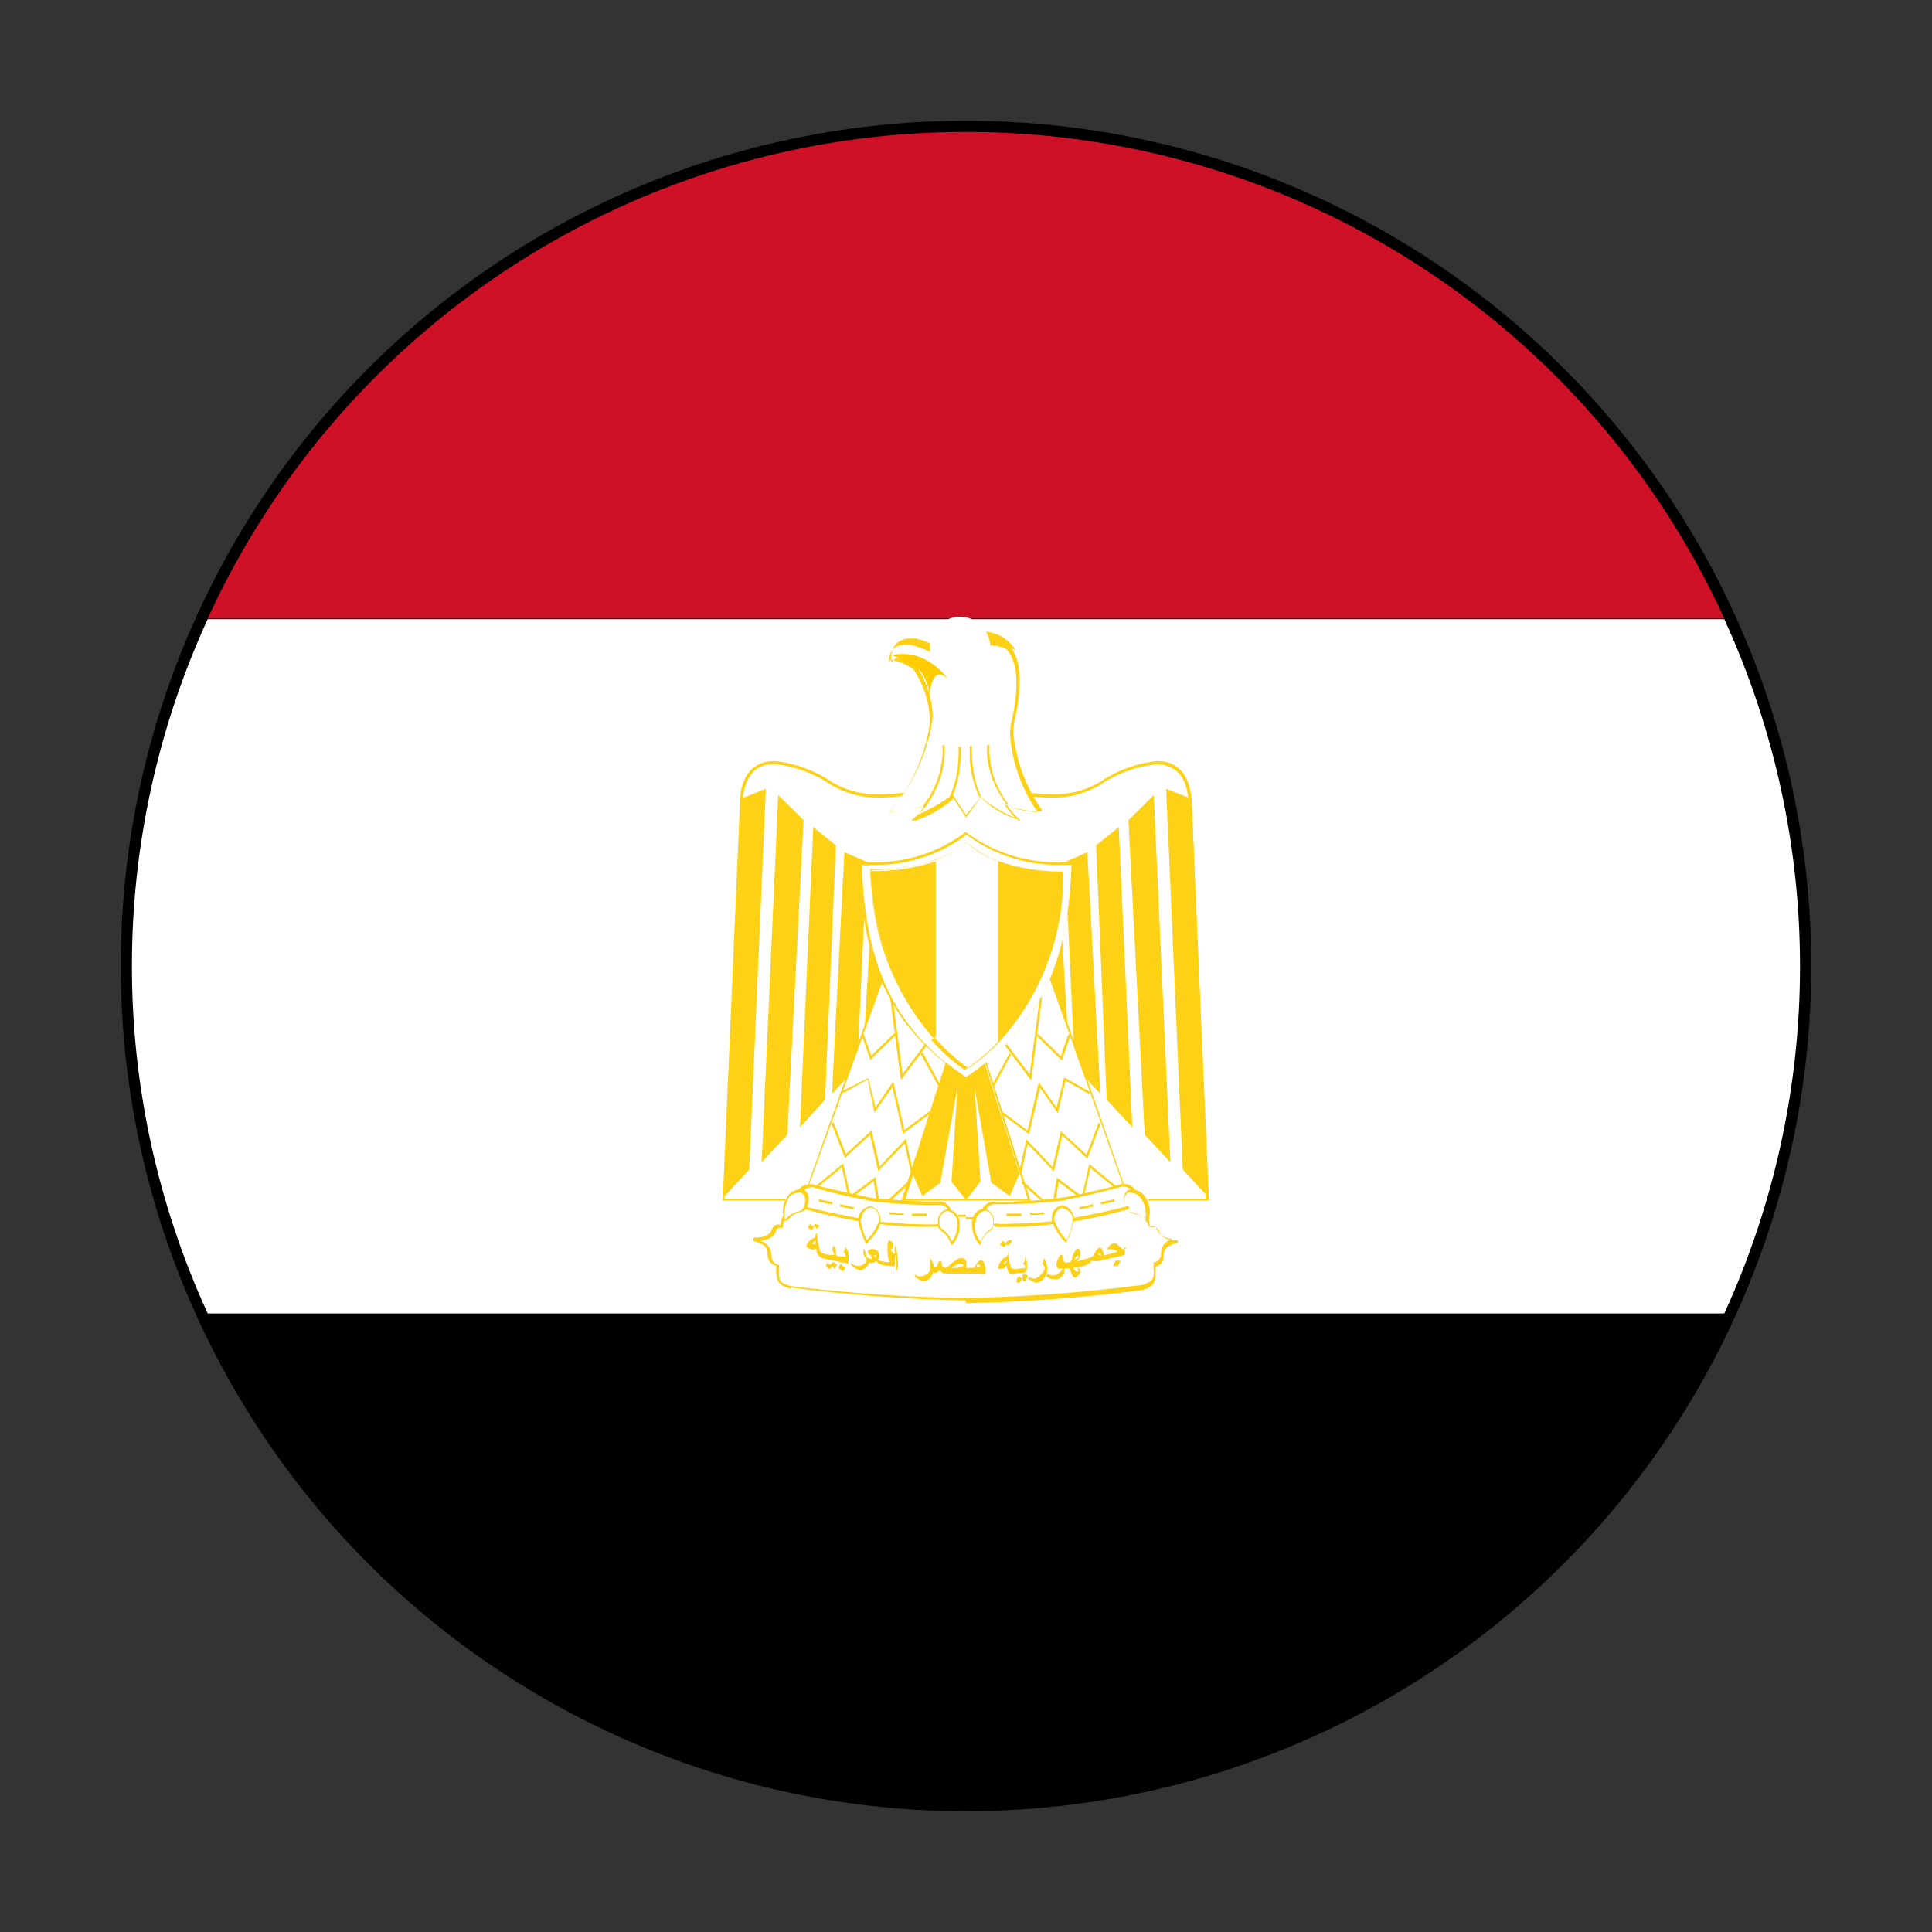 <?xml version="1.0" encoding="UTF-8"?>
<svg width="64px" height="64px" viewBox="0 0 64 64" version="1.1" xmlns="http://www.w3.org/2000/svg" xmlns:xlink="http://www.w3.org/1999/xlink">
    <rect x="0" y="0" width="64" height="64" fill="#333333" stroke="none"/>
    <!-- Generator: Sketch 49.3 (51167) - http://www.bohemiancoding.com/sketch -->
    <title>Flag/flag_egypt</title>
    <desc>Created with Sketch.</desc>
    <defs></defs>
    <g id="Flag/flag_egypt" stroke="none" stroke-width="1" fill="none" fill-rule="evenodd">
        <g id="Asset-64" transform="translate(4, 4)" fill-rule="nonzero">
            <g id="Layer_2">
                <g>
                    <g id="Layer_1-2">
                        <circle id="Oval" fill="#000000" cx="28" cy="28" r="28"></circle>
                        <path d="M28,55.63 C38.805,55.631 48.619,49.333 53.12,39.51 L2.88,39.51 C7.381,49.333 17.195,55.631 28,55.63 L28,55.63 Z" id="Shape" fill="#000000"></path>
                        <path d="M28,0.37 C17.195,0.369 7.381,6.667 2.88,16.49 L53.12,16.49 C48.619,6.667 38.805,0.369 28,0.37 L28,0.37 Z" id="Shape" fill="#CE1126"></path>
                        <path d="M0.37,28 C0.367,31.973 1.224,35.899 2.88,39.51 L53.12,39.51 C56.464,32.208 56.464,23.812 53.12,16.51 L2.88,16.51 C1.225,20.114 0.369,24.034 0.37,28 L0.37,28 Z" id="Shape" fill="#FFFFFF"></path>
                        <g id="_Path_" transform="translate(20, 35)" fill="#FCD116">
                            <path d="M2.21,3.69 C1.8,3.6 1.72,3.42 1.72,3.19 L1.72,3.19 C1.707,3.107 1.707,3.023 1.72,2.94 L1.72,2.94 C1.13,2.71 1.78,2.32 0.96,2.11 L0.96,2.11 L0.96,2 C1.75,2 1.42,1.6 1.79,1.56 L1.79,1.56 C1.79,1.56 1.86,1.56 1.86,1.61 L1.86,1.61 C1.859,1.393 1.95,1.186 2.11,1.039 C2.27,0.893 2.484,0.82 2.7,0.84 L2.7,0.84 C2.836,0.842 2.971,0.866 3.1,0.91 L3.1,0.91 C4.622,1.169 6.166,1.28 7.71,1.24 L8,1.24 L8,1.31 L7.73,1.31 C6.187,1.357 4.643,1.253 3.12,1 L3.12,1 C2.997,0.96 2.869,0.939 2.74,0.94 L2.74,0.94 C2.534,0.923 2.331,0.992 2.178,1.13 C2.024,1.269 1.935,1.464 1.93,1.67 L1.83,1.67 C1.62,1.67 1.83,2.02 1.19,2.1 L1.19,2.1 C1.81,2.36 1.32,2.76 1.81,2.91 L1.81,2.91 L1.81,3.19 L1.81,3.19 C1.81,3.4 1.81,3.52 2.24,3.61 L2.24,3.61 C4.152,3.844 6.074,3.974 8,4 L8,4 L8,4.08 C6.057,4.042 4.117,3.899 2.19,3.65 L2.21,3.69 Z" id="Shape"></path>
                        </g>
                        <g id="_Path_2" transform="translate(27, 35)" fill="#FCD116">
                            <path d="M1,4 C2.94,3.961 4.876,3.818 6.8,3.57 L6.8,3.57 C7.19,3.47 7.22,3.35 7.22,3.14 L7.22,3.14 C7.209,3.034 7.209,2.926 7.22,2.82 L7.22,2.82 C7.68,2.7 7.22,2.3 7.82,2.04 L7.82,2.04 C7.22,1.96 7.38,1.58 7.17,1.61 L7.17,1.61 C7.124,1.62 7.076,1.62 7.03,1.61 L7.03,1.61 C6.988,1.245 6.667,0.976 6.3,1 L6.3,1 C6.171,1 6.043,1.02 5.92,1.06 L5.92,1.06 C4.391,1.321 2.84,1.432 1.29,1.39 L1,1.39 L1,1.32 L1.27,1.32 C2.814,1.36 4.358,1.249 5.88,0.99 L5.88,0.99 C6.009,0.946 6.144,0.922 6.28,0.92 L6.28,0.92 C6.72,0.92 7.12,1.17 7.08,1.65 L7.19,1.65 C7.55,1.65 7.19,2.07 8.02,2.09 L8.02,2.09 L8.02,2.16 C7.19,2.37 7.84,2.76 7.28,2.96 L7.28,2.96 L7.28,3.24 L7.28,3.24 C7.28,3.46 7.2,3.65 6.8,3.74 L6.8,3.74 C4.873,3.988 2.933,4.132 0.99,4.17 L0.99,4.17 L0.99,4 L1,4 Z" id="Shape"></path>
                        </g>
                        <path d="M24,37.3 C24,37.3 24,37.4 23.94,37.46 C23.98,37.506 24.008,37.561 24.02,37.62 L23.83,37.62 C23.75,37.62 23.7,37.62 23.7,37.53 C23.702,37.432 23.671,37.337 23.61,37.26 L23.56,37.41 C23.6,37.455 23.628,37.51 23.64,37.57 C23.53,37.57 23.21,37.57 23.16,37.42 C23.107,37.231 23.074,37.036 23.06,36.84 C23.022,36.885 23.001,36.941 23,37 C22.912,37.019 22.835,37.069 22.78,37.14 C22.72,37.24 22.66,37.3 22.78,37.35 C22.9,37.4 22.95,37.41 23.04,37.35 C23.04,37.59 23.15,37.67 23.38,37.71 L24.1,37.86 C24.116,37.734 24.116,37.606 24.1,37.48 C24.078,37.414 24.044,37.353 24,37.3 Z M23,37.22 C23,37.22 22.86,37.22 22.91,37.17 C22.945,37.141 22.986,37.12 23.03,37.11 C23,37.17 23,37.2 23,37.22 Z M29.32,37.22 C29.44,37.28 29.43,37.22 29.5,37.14 C29.57,37.06 29.4,37.05 29.34,37.14 C29.28,37.23 29.34,37.21 29.26,37.14 C29.18,37.07 29.17,37.14 29.13,37.24 L29.27,37.31 L29.32,37.22 Z M25.52,37.37 C25.58,37.37 25.59,37.27 25.6,37.22 C25.61,37.17 25.51,37.11 25.45,37.08 C25.427,37.117 25.41,37.158 25.4,37.2 L25.4,37.38 C25.4,37.47 25.4,37.67 25.47,37.81 C25.337,37.813 25.204,37.789 25.08,37.74 C25.08,37.74 25.17,37.55 25.08,37.45 C24.99,37.35 24.79,37.35 24.75,37.45 C24.71,37.55 24.82,37.51 24.87,37.64 C24.92,37.77 24.7,37.64 24.7,37.64 C24.702,37.538 24.666,37.438 24.6,37.36 L24.6,37.48 C24.6,37.57 24.6,37.57 24.66,37.65 C24.708,37.7 24.708,37.78 24.66,37.83 C24.601,37.898 24.515,37.938 24.425,37.938 C24.335,37.938 24.249,37.898 24.19,37.83 C24.13,37.91 24.4,38.07 24.49,38.08 C24.58,38.09 24.78,37.94 24.78,37.83 C24.868,37.855 24.963,37.833 25.03,37.77 C25.12,37.95 25.48,37.93 25.64,37.95 C25.652,37.814 25.652,37.676 25.64,37.54 C25.591,37.499 25.545,37.456 25.5,37.41 L25.52,37.37 Z M24.97,37.57 C24.97,37.57 25.03,37.57 25.03,37.64 C25.03,37.71 25,37.61 24.95,37.61 L24.97,37.57 Z M22.97,36.62 L23.07,36.7 L23.15,36.59 L23,36.54 L22.94,36.63 L22.83,36.55 L22.76,36.66 L22.89,36.76 L22.97,36.62 Z M23.77,38 L23.93,38.12 L24,38 L23.84,37.87 L23.77,38 Z M23.5,37.9 L23.4,37.83 C23.4,37.9 23.3,37.93 23.4,37.98 L23.49,38.05 L23.55,37.95 L23.65,38.02 L23.73,37.9 L23.6,37.8 L23.5,37.9 Z M25.67,37.68 L25.67,37.94 L25.67,38.14 C25.717,38.068 25.744,37.986 25.75,37.9 C25.739,37.678 25.712,37.458 25.67,37.24 C25.61,37.38 25.64,37.47 25.66,37.66 L25.67,37.68 Z M29.95,37.68 C29.95,37.74 29.95,37.8 29.89,37.86 C29.933,37.895 29.962,37.945 29.97,38 C29.89,38 29.56,38.09 29.5,38 C29.427,37.815 29.39,37.619 29.39,37.42 C29.39,37.49 29.39,37.62 29.3,37.65 C29.208,37.703 29.135,37.784 29.09,37.88 C29.09,37.97 29.01,38.02 29.09,38.03 C29.17,38.04 29.27,38.03 29.35,37.92 C29.349,38.01 29.377,38.098 29.43,38.17 C29.5,38.24 29.66,38.17 29.75,38.17 C29.84,38.17 30.01,38.17 30.01,38.08 C30.024,37.977 30.024,37.873 30.01,37.77 C29.996,37.719 29.972,37.672 29.94,37.63 L29.95,37.68 Z M29.32,37.87 L29.22,37.87 C29.22,37.87 29.32,37.77 29.36,37.76 C29.4,37.75 29.37,37.78 29.31,37.82 L29.32,37.87 Z M30.53,37.87 C30.567,37.902 30.595,37.943 30.61,37.99 C30.61,38.07 30.55,38.15 30.5,38.2 C30.442,38.276 30.361,38.332 30.27,38.36 C30.18,38.36 30.1,38.27 30.05,38.36 C30.15,38.42 30.3,38.53 30.42,38.47 C30.552,38.41 30.649,38.292 30.68,38.15 C30.711,37.986 30.675,37.817 30.58,37.68 L30.53,37.87 Z M33.25,37.39 C33.14,37.39 33.07,37.23 32.95,37.19 C32.83,37.15 32.71,37.3 32.66,37.41 C32.781,37.356 32.923,37.379 33.02,37.47 L32.57,37.59 C32.57,37.54 32.51,37.32 32.43,37.33 C32.35,37.34 32.26,37.49 32.23,37.58 C32.2,37.67 31.81,37.74 31.65,37.79 C31.739,37.734 31.792,37.635 31.79,37.53 C31.79,37.44 31.73,37.28 31.64,37.4 C31.582,37.482 31.538,37.574 31.51,37.67 C31.51,37.79 31.44,37.82 31.31,37.83 C31.18,37.84 31.23,37.4 31.09,37.62 C30.95,37.84 30.95,38.1 31.21,38.02 C31.152,38.118 31.064,38.195 30.96,38.24 C30.914,38.253 30.866,38.253 30.82,38.24 C30.75,38.24 30.72,38.16 30.67,38.24 C30.62,38.32 30.91,38.42 31.05,38.37 C31.133,38.327 31.203,38.261 31.25,38.18 C31.253,38.143 31.253,38.107 31.25,38.07 C31.25,38 31.3,38.02 31.39,38.01 C31.48,38 31.49,38.41 31.66,38.3 C31.83,38.19 31.83,38.01 31.66,37.96 C31.78,37.96 31.91,37.96 32.03,37.88 C32.087,37.858 32.134,37.815 32.16,37.76 C32.251,37.787 32.349,37.787 32.44,37.76 L32.98,37.64 L33.26,37.57 L33.26,37.4 C33.33,37.29 33.32,37.35 33.24,37.32 L33.25,37.39 Z M31.65,37.62 C31.65,37.62 31.73,37.56 31.73,37.62 C31.73,37.68 31.63,37.72 31.59,37.74 L31.65,37.62 Z M31.74,38.12 C31.7,38.129 31.658,38.121 31.624,38.098 C31.59,38.076 31.567,38.04 31.56,38 C31.609,37.989 31.661,37.989 31.71,38 C31.71,38 31.75,38 31.69,38.06 L31.74,38.12 Z M32.35,37.59 C32.41,37.42 32.49,37.59 32.48,37.59 C32.417,37.581 32.356,37.56 32.3,37.53 L32.35,37.59 Z M32.87,37.94 L33.03,37.94 L33.12,37.76 L32.95,37.76 L32.87,37.94 Z M29.87,38.31 C29.87,38.37 29.87,38.38 29.79,38.31 C29.71,38.24 29.7,38.36 29.67,38.43 C29.64,38.5 29.78,38.53 29.82,38.43 C29.86,38.33 29.82,38.35 29.9,38.43 C29.98,38.51 29.99,38.37 30.03,38.3 C30.07,38.23 29.91,38.16 29.86,38.25 L29.87,38.31 Z M28.26,38 L28,38 C28.017,37.924 28.017,37.846 28,37.77 C27.89,37.54 27.6,37.77 27.48,37.89 C27.36,38.01 27.32,38.01 27.24,37.98 C27.16,37.95 27.24,37.8 27.15,37.77 C27.06,37.74 27.09,37.98 26.97,37.97 C26.85,37.96 26.97,37.97 26.91,37.86 C26.89,37.797 26.855,37.739 26.81,37.69 L26.81,37.81 L26.81,37.97 C26.81,38.05 26.81,38.1 26.76,38.16 C26.71,38.22 26.47,38.36 26.31,38.22 C26.25,38.29 26.38,38.35 26.44,38.38 C26.495,38.428 26.568,38.45 26.64,38.44 C26.774,38.406 26.876,38.297 26.9,38.16 C26.988,38.177 27.077,38.142 27.13,38.07 C27.19,38.21 27.34,38.18 27.48,38.19 L28,38.19 L28.29,38.19 L28.42,38.19 C28.496,38.201 28.574,38.201 28.65,38.19 C28.661,38.068 28.644,37.945 28.6,37.83 C28.46,37.6 28.36,37.88 28.26,38 Z M27.7,38 L27.51,38 C27.62,37.93 27.74,37.83 27.88,37.88 C28.02,37.93 27.74,38 27.7,38 L27.7,38 Z M28.36,37.95 C28.36,37.79 28.5,37.95 28.48,37.95 C28.446,37.972 28.409,37.989 28.37,38 L28.36,37.95 Z" id="Shape" fill="#FCD116"></path>
                        <g id="_Path_3" transform="translate(19, 21)" fill="#FCD116">
                            <path d="M0.94,14.77 C0.94,14.77 1.37,4.99 1.51,1.65 L1.51,1.65 C1.51,0.6 2.03,0.21 2.65,0.21 L2.65,0.21 C3.335,0.281 3.991,0.521 4.56,0.91 L4.56,0.91 C5.038,1.191 5.586,1.329 6.14,1.31 L6.14,1.31 C7.03,1.31 7.98,1.07 9,1.07 L9,1.07 C10,1.07 11,1.31 11.86,1.31 L11.86,1.31 C12.41,1.326 12.954,1.188 13.43,0.91 L13.43,0.91 C13.998,0.521 14.655,0.28 15.34,0.21 L15.34,0.21 C15.96,0.21 16.45,0.6 16.48,1.65 L16.48,1.65 C16.62,4.99 17.05,14.76 17.05,14.77 L17.05,14.77 L17.05,14.77 L0.97,14.77 L0.94,14.77 Z M16.94,14.77 C16.94,14.09 16.51,4.91 16.37,1.68 L16.37,1.68 C16.37,0.68 15.89,0.32 15.3,0.32 L15.3,0.32 C14.629,0.391 13.986,0.628 13.43,1.01 L13.43,1.01 C12.943,1.296 12.385,1.438 11.82,1.42 L11.82,1.42 C10.92,1.42 9.97,1.18 8.96,1.18 L8.96,1.18 C7.96,1.18 6.96,1.42 6.1,1.42 L6.1,1.42 C5.548,1.427 5.005,1.282 4.53,1 L4.53,1 C3.97,0.618 3.324,0.381 2.65,0.31 L2.65,0.31 C2.06,0.31 1.65,0.64 1.58,1.67 L1.58,1.67 C1.44,5 1,14.72 1,14.73 L17,14.73 L16.94,14.77 Z" id="Shape"></path>
                        </g>
                        <g id="_Path_4" transform="translate(25, 16)">
                            <g id="_Path_5">
                                <path d="M4.3,6.57 C4.673,6.741 5.079,6.83 5.49,6.83 C4.855,5.963 4.54,4.903 4.6,3.83 C5.02,1.98 4.6,1.25 3.78,1.05 C3.402,0.912 2.988,0.912 2.61,1.05 C2.376,1.167 2.163,1.323 1.98,1.51 C1.749,1.39 1.504,1.299 1.25,1.24 C0.95,1.19 0.5,1.24 0.5,1.89 L0.6,1.79 C0.86,1.842 1.108,1.944 1.33,2.09 C1.638,2.545 1.824,3.072 1.87,3.62 C2.07,4.99 0.5,6.85 0.5,6.85 C0.914,6.851 1.323,6.762 1.7,6.59 C1.572,6.788 1.421,6.969 1.25,7.13 C1.723,6.978 2.158,6.729 2.53,6.4 L3,7 L3.46,6.37 C3.832,6.698 4.268,6.946 4.74,7.1 C4.573,6.942 4.425,6.764 4.3,6.57 L4.3,6.57 Z" id="Shape" fill="#FFFFFF"></path>
                                <path d="M4.74,7.15 C4.266,7.015 3.836,6.76 3.49,6.41 L3.49,6.41 L3,7.08 L3,7.08 L2.59,6.45 C2.216,6.784 1.777,7.036 1.3,7.19 L1.3,7.19 L1.18,7.19 L1.27,7.11 C1.46,6.94 1.53,6.84 1.76,6.63 L1.76,6.63 C1.378,6.807 0.961,6.899 0.54,6.9 L0.46,6.9 L0.51,6.84 C1.242,5.989 1.72,4.949 1.89,3.84 L1.89,3.84 C1.897,3.757 1.897,3.673 1.89,3.59 L1.89,3.59 C1.847,3.051 1.668,2.531 1.37,2.08 L1.37,2.08 C1.159,1.948 0.93,1.847 0.69,1.78 L0.69,1.78 L0.52,1.94 L0.52,1.85 C0.52,1.3 0.85,1.15 1.14,1.15 L1.32,1.15 C1.569,1.198 1.807,1.293 2.02,1.43 L2.02,1.43 C2.19,1.257 2.385,1.112 2.6,1 L2.6,1 C2.781,0.927 2.975,0.89 3.17,0.89 L3.17,0.89 C3.376,0.896 3.581,0.926 3.78,0.98 L3.78,0.98 C4.38,1.13 4.78,1.59 4.78,2.56 L4.78,2.56 C4.774,2.981 4.72,3.401 4.62,3.81 L4.62,3.81 C4.586,3.964 4.57,4.122 4.57,4.28 L4.57,4.28 C4.653,5.195 4.977,6.072 5.51,6.82 L5.51,6.82 L5.51,6.88 L5.44,6.88 C5.071,6.877 4.706,6.809 4.36,6.68 L4.36,6.68 C4.465,6.833 4.585,6.973 4.72,7.1 L4.72,7.1 L4.81,7.19 L4.69,7.19 L4.74,7.15 Z M1.38,7 C1.797,6.818 2.193,6.59 2.56,6.32 L2.56,6.32 L3,7 L3.49,6.4 C3.83,6.69 4.215,6.923 4.63,7.09 L4.63,7.09 C4.496,6.952 4.375,6.801 4.27,6.64 L4.27,6.64 L4.27,6.64 L4.27,6.64 C4.614,6.804 4.989,6.893 5.37,6.9 L5.37,6.9 C4.848,6.152 4.534,5.279 4.46,4.37 L4.46,4.37 C4.457,4.205 4.474,4.041 4.51,3.88 L4.51,3.88 C4.609,3.477 4.662,3.065 4.67,2.65 L4.67,2.65 C4.67,1.65 4.28,1.28 3.67,1.14 L3.67,1.14 C3.477,1.091 3.279,1.064 3.08,1.06 L3.08,1.06 C2.891,1.061 2.705,1.098 2.53,1.17 L2.53,1.17 C2.296,1.298 2.074,1.448 1.87,1.62 L1.87,1.62 C1.641,1.505 1.4,1.418 1.15,1.36 L0.98,1.36 C0.73,1.36 0.47,1.46 0.44,1.91 L0.44,1.91 L0.51,1.85 C0.774,1.905 1.026,2.01 1.25,2.16 L1.25,2.16 C1.565,2.624 1.754,3.161 1.8,3.72 L1.8,3.72 C1.806,3.807 1.806,3.893 1.8,3.98 L1.8,3.98 C1.641,5.064 1.176,6.081 0.46,6.91 L0.46,6.91 C0.851,6.904 1.239,6.836 1.61,6.71 L1.61,6.71 C1.502,6.869 1.382,7.02 1.25,7.16 L1.38,7 Z" id="Shape" fill="#FCD116"></path>
                            </g>
                        </g>
                        <g id="_Path_6" transform="translate(27, 16)" fill="#FCD116">
                            <path d="M2.56,1.59 C2.42,1.348 2.201,1.161 1.94,1.06 C1.505,0.861 1.005,0.861 0.57,1.06 C0.355,1.162 0.164,1.308 0.01,1.49 C0.255,1.485 0.494,1.571 0.68,1.73 C0.87,1.98 1.09,1.73 1.27,1.63 C1.436,1.494 1.631,1.398 1.84,1.35 C2.095,1.376 2.34,1.458 2.56,1.59 L2.56,1.59 Z" id="Shape"></path>
                            <path d="M0.65,1.77 C0.49,1.55 0.05,1.54 0.01,1.54 L0.01,1.54 L0.01,1.54 L0.01,1.54 C0.17,1.353 0.367,1.203 0.59,1.1 L0.59,1.1 C0.838,1.001 1.103,0.947 1.37,0.94 L1.37,0.94 C1.582,0.902 1.799,0.923 2,1 L2,1 C2.268,1.102 2.494,1.293 2.64,1.54 L2.64,1.54 L2.64,1.54 L2.64,1.54 L2.4,1.42 L2.4,1.42 C2.271,1.359 2.132,1.322 1.99,1.31 L1.99,1.31 C1.784,1.357 1.592,1.453 1.43,1.59 L1.43,1.59 C1.31,1.67 1.18,1.8 1.02,1.81 L1.02,1.81 C0.93,1.805 0.848,1.756 0.8,1.68 L0.65,1.77 Z M0.71,1.77 C0.745,1.831 0.81,1.869 0.88,1.87 L0.88,1.87 C0.99,1.87 1.13,1.75 1.25,1.67 L1.25,1.67 C1.417,1.528 1.616,1.429 1.83,1.38 L1.89,1.38 C2.089,1.4 2.282,1.458 2.46,1.55 L2.46,1.55 C2.319,1.371 2.133,1.232 1.92,1.15 L1.92,1.15 C1.744,1.049 1.543,0.997 1.34,1 L1.34,1 C1.083,1.004 0.829,1.055 0.59,1.15 L0.59,1.15 C0.398,1.251 0.217,1.372 0.05,1.51 L0.05,1.51 C0.299,1.503 0.541,1.597 0.72,1.77 L0.71,1.77 Z" id="Shape"></path>
                        </g>
                        <circle id="Oval" fill="#FFFFFF" cx="27.8" cy="17.43" r="1"></circle>
                        <path d="M25.55,17.7 C25.918,17.617 26.305,17.666 26.64,17.84 C26.947,18.002 27.213,18.231 27.42,18.51 C27.42,18.51 27.2,18.24 27.01,18.38 C26.82,18.52 26.79,19.05 26.79,19.05 C26.772,18.736 26.656,18.436 26.46,18.19 C26.177,17.991 25.872,17.827 25.55,17.7 L25.55,17.7 Z" id="Shape" fill="#FFCC00"></path>
                        <path d="M26.6,22.66 C26.969,22.182 27.185,21.603 27.22,21 L27.22,21 C27.228,20.897 27.228,20.793 27.22,20.69 L27.29,20.69 C27.299,20.796 27.299,20.904 27.29,21.01 L27.29,21.01 C27.255,21.627 27.035,22.219 26.66,22.71 L26.66,22.71 L26.6,22.71 L26.6,22.66 Z" id="Shape" fill="#FCD116"></path>
                        <path d="M28.7,21 C28.691,20.894 28.691,20.786 28.7,20.68 L28.78,20.68 C28.77,20.783 28.77,20.887 28.78,20.99 L28.78,20.99 C28.813,21.587 29.03,22.16 29.4,22.63 L29.4,22.63 L29.34,22.63 C28.969,22.162 28.746,21.595 28.7,21 Z" id="Shape" fill="#FCD116"></path>
                        <path d="M27.45,22.42 C27.637,22.001 27.739,21.549 27.75,21.09 L27.75,21.09 C27.761,20.974 27.761,20.856 27.75,20.74 L27.82,20.74 C27.831,20.86 27.831,20.98 27.82,21.1 L27.82,21.1 C27.811,21.573 27.706,22.039 27.51,22.47 L27.51,22.47 L27.45,22.47 L27.45,22.42 Z" id="Shape" fill="#FCD116"></path>
                        <path d="M28.13,21.06 C28.12,20.944 28.12,20.826 28.13,20.71 L28.2,20.71 C28.191,20.823 28.191,20.937 28.2,21.05 L28.2,21.05 C28.208,21.516 28.31,21.975 28.5,22.4 L28.5,22.4 L28.44,22.4 C28.238,21.964 28.129,21.49 28.12,21.01 L28.13,21.06 Z" id="Shape" fill="#FCD116"></path>
                        <polygon id="Shape" fill="#FCD116" points="25.42 30.27 24.58 31.18 24.96 24.64 25.72 24.55"></polygon>
                        <polygon id="Shape" fill="#FCD116" points="20.82 34.74 19.98 35.65 20.53 22.46 21.37 22.13"></polygon>
                        <polygon id="Shape" fill="#FCD116" points="22.08 33.59 21.23 34.5 21.78 22.34 22.62 23.17"></polygon>
                        <polygon id="Shape" fill="#FCD116" points="23.33 32.43 22.5 33.34 22.94 23.4 23.69 24"></polygon>
                        <polygon id="Shape" fill="#FCD116" points="24.4 31.33 23.56 32.23 23.97 24.23 24.71 24.55"></polygon>
                        <polygon id="Shape" fill="#FCD116" points="30.59 30.27 31.43 31.18 31.04 24.64 30.27 24.55"></polygon>
                        <polygon id="Shape" fill="#FCD116" points="35.18 34.74 36.02 35.65 35.47 22.46 34.63 22.13"></polygon>
                        <polygon id="Shape" fill="#FCD116" points="33.92 33.59 34.77 34.5 34.22 22.34 33.38 23.17"></polygon>
                        <polygon id="Shape" fill="#FCD116" points="32.66 32.43 33.51 33.34 33.06 23.4 32.31 24"></polygon>
                        <polygon id="Shape" fill="#FCD116" points="31.6 31.33 32.45 32.23 32.02 24.23 31.29 24.55"></polygon>
                        <polygon id="Shape" fill="#FCD116" points="28.18 30.32 28.48 35.14 28 35.75 27.52 35.15 27.82 30.32"></polygon>
                        <polygon id="Shape" fill="#FCD116" points="28.34 30.32 29.77 34.88 29.45 35.62 28.84 35.18 28 30.43"></polygon>
                        <polygon id="Shape" fill="#FCD116" points="27.65 30.32 26.23 34.88 26.55 35.62 27.15 35.18 28 30.43"></polygon>
                        <polygon id="Shape" fill="#FFFFFF" points="25.75 36.39 22.76 35.35 25.29 28.25 27.81 29.85"></polygon>
                        <path d="M22.73,35.34 L25.27,28.18 L27.85,29.86 L25.78,36.4 L25.78,36.4 L25.78,36.4 L22.78,35.32 L22.73,35.34 Z M22.73,35.34 L25.68,36.34 L27.75,29.88 L25.31,28.3 L22.78,35.3 L22.73,35.34 Z" id="Shape" fill="#FCD116"></path>
                        <polygon id="Shape" fill="#FCD116" points="24.81 31.05 24.54 30.27 24.61 30.25 24.86 30.97 25.61 30.24 25.67 30.29 24.83 31.11 24.81 31.05"></polygon>
                        <polygon id="Shape" fill="#FCD116" points="25.48 28.99 25.56 28.98 25.9 31.58 26.69 30.52 26.75 30.57 25.84 31.78 25.48 28.99"></polygon>
                        <polygon id="Shape" fill="#FCD116" points="26.5 30.91 26.57 30.87 27.13 31.91 27.07 31.95 26.5 30.91"></polygon>
                        <polygon id="Shape" fill="#FCD116" points="25.56 32.01 24.97 32.85 24.95 32.77 24.74 31.76 23.93 32.21 23.93 32.21 23.89 32.15 24.76 31.71 25 32.68 25.59 31.83 25.96 33.43 26.8 32.81 26.84 32.87 25.91 33.56 25.56 32.01"></polygon>
                        <polygon id="Shape" fill="#FCD116" points="25.97 33.88 25.09 34.79 24.82 33.59 23.99 34.36 23.54 33.21 23.61 33.18 24.02 34.23 24.87 33.45 25.14 34.64 26.01 33.72 26.25 34.84 26.18 34.86 25.97 33.88"></polygon>
                        <polygon id="Shape" fill="#FCD116" points="25.09 36.07 24.94 35.13 24.12 35.74 23.89 34.67 22.96 35.43 22.91 35.38 23.93 34.54 24.17 35.61 25 34.99 25.01 35.06 25.16 35.99 26.12 35.1 26.18 35.16 25.1 36.14 25.09 36.07"></polygon>
                        <polygon id="Shape" fill="#FFFFFF" points="30.26 36.41 33.24 35.37 30.72 28.26 28.2 29.87"></polygon>
                        <path d="M30.26,36.41 L30.26,36.41 L28.21,29.83 L30.77,28.19 L33.29,35.4 L30.29,36.4 L30.29,36.4 L30.26,36.41 Z M28.26,29.86 L30.32,36.36 L33.24,35.36 L30.73,28.29 L28.27,29.83 L28.26,29.86 Z" id="Shape" fill="#FCD116"></path>
                        <polygon id="Shape" fill="#FCD116" points="30.34 30.31 30.39 30.25 31.14 30.99 31.39 30.26 31.46 30.29 31.18 31.13 30.34 30.31"></polygon>
                        <polygon id="Shape" fill="#FCD116" points="29.25 30.58 29.31 30.54 30.11 31.59 30.45 29.01 30.52 29.02 30.16 31.79 29.25 30.58"></polygon>
                        <polygon id="Shape" fill="#FCD116" points="28.87 31.94 29.44 30.89 29.5 30.92 28.94 31.97 28.87 31.94"></polygon>
                        <polygon id="Shape" fill="#FCD116" points="29.16 32.89 29.21 32.83 30.04 33.45 30.41 31.85 31 32.69 31.25 31.69 32.11 32.17 32.08 32.24 31.3 31.8 31.04 32.87 30.45 32.03 30.09 33.57 29.16 32.89"></polygon>
                        <polygon id="Shape" fill="#FCD116" points="29.75 34.86 30 33.74 30.87 34.66 31.14 33.47 31.99 34.25 32.39 33.2 32.46 33.23 32.02 34.38 31.19 33.61 30.91 34.81 30.04 33.89 29.83 34.88 29.75 34.86"></polygon>
                        <polygon id="Shape" fill="#FCD116" points="29.83 35.18 29.88 35.12 30.85 36.01 31.01 35.01 31.84 35.63 32.08 34.56 33.09 35.39 33.09 35.39 33.05 35.45 32.12 34.69 31.88 35.76 31.07 35.15 30.9 36.16 29.83 35.18"></polygon>
                        <g id="_Path_7" transform="translate(28, 35)">
                            <g id="_21315904">
                                <path d="M3.12,0.75 C2.393,0.871 1.655,0.904 0.92,0.85 C0.54,0.85 0.27,1.48 1,1.58 C1.738,1.643 2.48,1.613 3.21,1.49 C3.68,1.4 4.69,1.22 5.34,1.04 C5.99,0.86 5.52,0.21 5.15,0.29 C4.487,0.5 3.808,0.654 3.12,0.75 L3.12,0.75 Z" id="Shape" fill="#FFFFFF"></path>
                                <path d="M1,1.61 C0.66,1.61 0.51,1.4 0.51,1.22 L0.51,1.22 C0.521,0.99 0.71,0.81 0.94,0.81 L0.94,0.81 C1.133,0.822 1.327,0.822 1.52,0.81 L1.52,0.81 C2.062,0.802 2.603,0.758 3.14,0.68 L3.14,0.68 C3.818,0.584 4.488,0.43 5.14,0.22 L5.23,0.22 C5.471,0.219 5.674,0.4 5.7,0.64 L5.7,0.64 C5.7,0.79 5.6,0.94 5.35,1.04 L5.35,1.04 C4.7,1.22 3.68,1.41 3.22,1.49 L3.22,1.49 C2.697,1.574 2.169,1.617 1.64,1.62 L1.64,1.62 C1.427,1.633 1.213,1.633 1,1.62 L1,1.61 Z M0.58,1.22 C0.58,1.35 0.68,1.5 1.01,1.54 L1.01,1.54 C1.22,1.554 1.43,1.554 1.64,1.54 L1.64,1.54 C2.163,1.537 2.684,1.494 3.2,1.41 L3.2,1.41 C3.67,1.33 4.68,1.14 5.32,0.96 L5.32,0.96 C5.54,0.86 5.62,0.74 5.62,0.63 L5.62,0.63 C5.595,0.433 5.429,0.283 5.23,0.28 L5.16,0.28 C4.507,0.491 3.838,0.649 3.16,0.75 L3.16,0.75 C2.623,0.827 2.082,0.87 1.54,0.88 L1.54,0.88 C1.347,0.892 1.153,0.892 0.96,0.88 L0.96,0.88 C0.78,0.889 0.635,1.03 0.62,1.21 L0.58,1.22 Z" id="Shape" fill="#FCD116"></path>
                            </g>
                            <g id="path2035" fill="#FCD116">
                                <path d="M1,1.61 C0.65,1.61 0.51,1.39 0.51,1.21 L0.51,1.21 C0.515,0.991 0.691,0.815 0.91,0.81 L1.22,0.81 C1.91,0.81 3.04,0.71 3.13,0.7 L3.13,0.7 C3.13,0.7 4.59,0.39 5.13,0.24 L5.22,0.24 C5.466,0.244 5.67,0.434 5.69,0.68 L5.69,0.68 C5.69,0.83 5.59,0.98 5.33,1.07 L5.33,1.07 C4.627,1.266 3.912,1.416 3.19,1.52 L3.19,1.52 C3.19,1.52 2.19,1.64 1.43,1.64 L1.43,1.64 C1.277,1.649 1.123,1.649 0.97,1.64 L1,1.61 Z M0.58,1.21 C0.58,1.35 0.68,1.5 1.01,1.54 L1.01,1.54 C1.16,1.551 1.31,1.551 1.46,1.54 L1.46,1.54 C2.19,1.54 3.21,1.42 3.21,1.42 L3.21,1.42 C3.922,1.326 4.627,1.186 5.32,1 L5.32,1 C5.55,0.92 5.62,0.8 5.62,0.68 L5.62,0.68 C5.596,0.479 5.432,0.323 5.23,0.31 L5.16,0.31 C4.59,0.47 3.16,0.78 3.16,0.78 L3.16,0.78 L3.16,0.78 C3.16,0.78 1.97,0.89 1.24,0.89 L0.93,0.89 C0.758,0.9 0.62,1.038 0.61,1.21 L0.58,1.21 Z" id="Shape"></path>
                            </g>
                        </g>
                        <path d="M31.57,36.37 C31.542,36.639 31.464,36.9 31.34,37.14 C31.34,37.14 30.91,36.69 30.88,36.43 C30.836,36.216 30.968,36.004 31.18,35.95 C31.37,35.94 31.54,36.13 31.57,36.37 Z" id="Shape" fill="#FFFFFF"></path>
                        <path d="M31.31,37.17 C31.102,36.964 30.941,36.715 30.84,36.44 L30.84,36.44 C30.84,36.44 30.84,36.44 30.84,36.38 L30.84,36.38 C30.819,36.166 30.96,35.969 31.17,35.92 L31.17,35.92 C31.397,35.95 31.567,36.141 31.57,36.37 L31.57,36.37 L31.57,36.37 L31.57,36.37 C31.536,36.631 31.459,36.885 31.34,37.12 L31.34,37.12 L31.34,37.12 L31.34,37.12 L31.31,37.17 Z M31.2,36 L31.2,36 C31.025,36.044 30.91,36.211 30.93,36.39 L30.93,36.39 C30.93,36.39 30.93,36.39 30.93,36.44 L30.93,36.44 C31.02,36.68 31.16,36.898 31.34,37.08 L31.34,37.08 C31.443,36.869 31.51,36.643 31.54,36.41 L31.54,36.41 L31.54,36.41 C31.538,36.223 31.404,36.064 31.22,36.03 L31.22,36.03 L31.2,36 Z" id="Shape" fill="#FCD116"></path>
                        <path d="M28.93,36.58 C28.93,36.83 28.68,36.7 28.49,37.22 C28.294,37.027 28.204,36.751 28.25,36.48 C28.25,36.23 28.46,36.05 28.65,36.08 C28.754,36.108 28.843,36.177 28.895,36.271 C28.948,36.365 28.961,36.477 28.93,36.58 L28.93,36.58 Z" id="Shape" fill="#FFFFFF"></path>
                        <path d="M28.46,37.24 C28.301,37.076 28.209,36.858 28.2,36.63 L28.2,36.63 C28.196,36.577 28.196,36.523 28.2,36.47 L28.2,36.47 C28.208,36.245 28.377,36.059 28.6,36.03 L28.6,36.03 C28.804,36.079 28.941,36.271 28.92,36.48 L28.92,36.48 L28.92,36.57 L28.92,36.57 C28.86,36.86 28.65,36.71 28.48,37.22 L28.48,37.22 L28.48,37.28 L28.48,37.23 L28.46,37.24 Z M28.29,36.48 C28.285,36.53 28.285,36.58 28.29,36.63 L28.29,36.63 C28.295,36.818 28.366,36.998 28.49,37.14 L28.49,37.14 C28.68,36.67 28.89,36.77 28.9,36.56 L28.9,36.56 L28.9,36.48 L28.9,36.48 C28.9,36.28 28.79,36.12 28.65,36.1 L28.65,36.1 C28.462,36.129 28.323,36.29 28.32,36.48 L28.29,36.48 Z" id="Shape" fill="#FCD116"></path>
                        <path d="M33.4,36 C33.53,36.21 33.68,36 34.05,36.43 C34.156,36.179 34.134,35.892 33.99,35.66 C33.899,35.459 33.667,35.362 33.46,35.44 C33.299,35.584 33.273,35.826 33.4,36 L33.4,36 Z" id="Shape" fill="#FFFFFF"></path>
                        <path d="M34,36.49 C33.64,36.08 33.51,36.3 33.35,36.06 L33.35,36.06 L33.35,36.06 L33.35,36.06 C33.44,36.23 33.59,36.06 33.95,36.43 L33.95,36.43 C33.964,36.334 33.964,36.236 33.95,36.14 L33.95,36.14 C33.948,36.001 33.906,35.866 33.83,35.75 L33.83,35.75 C33.761,35.617 33.629,35.527 33.48,35.51 L33.48,35.51 C33.441,35.499 33.399,35.499 33.36,35.51 L33.36,35.51 C33.275,35.568 33.229,35.668 33.24,35.77 L33.24,35.77 C33.24,35.861 33.264,35.951 33.31,36.03 L33.31,36.03 L33.31,36.03 L33.31,36.03 C33.257,35.939 33.229,35.835 33.23,35.73 L33.23,35.73 C33.221,35.604 33.277,35.483 33.38,35.41 L33.38,35.41 C33.432,35.396 33.488,35.396 33.54,35.41 L33.54,35.41 C33.72,35.423 33.879,35.529 33.96,35.69 L33.96,35.69 C34.043,35.818 34.088,35.967 34.09,36.12 L34.09,36.12 C34.089,36.249 34.068,36.377 34.03,36.5 L34.03,36.5 L34.03,36.56 L34.03,36.51 L34,36.49 Z" id="Shape" fill="#FCD116"></path>
                        <polygon id="Shape" fill="#FCD116" points="29.34 36.28 29.34 36.2 29.83 36.2 29.83 36.28 29.34 36.28"></polygon>
                        <polygon id="Shape" fill="#FCD116" points="30.12 36.17 30.59 36.16 30.59 36.23 30.12 36.25 30.12 36.17"></polygon>
                        <polygon id="Shape" fill="#FCD116" points="31.75 35.99 32.2 35.89 32.22 35.97 31.77 36.06 31.75 35.99"></polygon>
                        <polygon id="Shape" fill="#FCD116" points="32.46 35.82 32.91 35.73 32.93 35.8 32.48 35.9 32.46 35.82"></polygon>
                        <g id="_Path_8" transform="translate(22, 35)">
                            <g id="_21315904-2">
                                <path d="M2.92,0.75 C3.65,0.871 4.392,0.905 5.13,0.85 C5.51,0.85 5.78,1.48 5.05,1.58 C4.312,1.643 3.57,1.613 2.84,1.49 C2.37,1.4 1.36,1.22 0.71,1.04 C0.06,0.86 0.53,0.21 0.89,0.29 C1.553,0.5 2.232,0.653 2.92,0.75 Z" id="Shape" fill="#FFFFFF"></path>
                                <path d="M2.83,1.51 C2.36,1.43 1.35,1.24 0.69,1.06 L0.69,1.06 C0.45,0.96 0.34,0.81 0.34,0.66 L0.34,0.66 C0.365,0.424 0.563,0.244 0.8,0.24 L0.89,0.24 C1.542,0.45 2.211,0.604 2.89,0.7 L2.89,0.7 C3.427,0.779 3.968,0.822 4.51,0.83 L4.51,0.83 C4.706,0.842 4.904,0.842 5.1,0.83 L5.1,0.83 C5.322,0.84 5.5,1.018 5.51,1.24 L5.51,1.24 C5.51,1.42 5.36,1.59 5.02,1.63 L5.02,1.63 C4.807,1.643 4.593,1.643 4.38,1.63 L4.38,1.63 C3.851,1.627 3.323,1.584 2.8,1.5 L2.83,1.51 Z M0.42,0.65 C0.42,0.76 0.49,0.88 0.72,0.98 L0.72,0.98 C1.37,1.16 2.38,1.34 2.84,1.43 L2.84,1.43 C3.359,1.514 3.884,1.557 4.41,1.56 L4.41,1.56 C4.62,1.574 4.83,1.574 5.04,1.56 L5.04,1.56 C5.37,1.56 5.47,1.37 5.47,1.24 L5.47,1.24 C5.46,1.058 5.312,0.915 5.13,0.91 L5.13,0.91 C4.934,0.922 4.736,0.922 4.54,0.91 L4.54,0.91 C3.994,0.901 3.45,0.857 2.91,0.78 L2.91,0.78 L2.91,0.78 C2.232,0.679 1.563,0.521 0.91,0.31 L0.84,0.31 C0.643,0.318 0.479,0.465 0.45,0.66 L0.42,0.65 Z" id="Shape" fill="#FCD116"></path>
                            </g>
                            <g id="path2035-2" fill="#FCD116">
                                <path d="M2.83,1.51 C2.111,1.407 1.399,1.257 0.7,1.06 L0.7,1.06 C0.45,0.97 0.34,0.83 0.35,0.67 L0.35,0.67 C0.375,0.427 0.575,0.239 0.82,0.23 L0.91,0.23 C1.48,0.39 2.91,0.69 2.91,0.69 L2.91,0.69 C2.98,0.69 4.12,0.8 4.82,0.8 L5.13,0.8 C5.345,0.81 5.515,0.985 5.52,1.2 L5.52,1.2 C5.52,1.38 5.37,1.56 5.03,1.6 L5.03,1.6 C4.877,1.61 4.723,1.61 4.57,1.6 L4.57,1.6 C3.83,1.6 2.81,1.48 2.81,1.48 L2.83,1.51 Z M0.42,0.67 C0.42,0.78 0.49,0.9 0.73,0.99 L0.73,0.99 C1.426,1.187 2.134,1.337 2.85,1.44 L2.85,1.44 C2.85,1.44 3.85,1.56 4.6,1.56 L4.6,1.56 C4.75,1.571 4.9,1.571 5.05,1.56 L5.05,1.56 C5.38,1.56 5.47,1.37 5.48,1.23 L5.48,1.23 C5.47,1.058 5.332,0.92 5.16,0.91 L4.85,0.91 C4.12,0.91 2.93,0.8 2.93,0.8 L2.93,0.8 L2.93,0.8 C2.93,0.8 1.47,0.49 0.93,0.33 L0.86,0.33 C0.659,0.347 0.497,0.501 0.47,0.7 L0.42,0.67 Z" id="Shape"></path>
                            </g>
                        </g>
                        <path d="M24.47,36.37 C24.497,36.639 24.575,36.9 24.7,37.14 C24.7,37.14 25.13,36.69 25.15,36.43 C25.2,36.218 25.071,36.004 24.86,35.95 C24.67,35.94 24.5,36.13 24.47,36.37 Z" id="Shape" fill="#FFFFFF"></path>
                        <path d="M24.67,37.16 C24.549,36.925 24.468,36.672 24.43,36.41 L24.43,36.41 L24.43,36.41 C24.429,36.18 24.601,35.986 24.83,35.96 L24.83,35.96 C25.042,36.005 25.185,36.204 25.16,36.42 L25.16,36.42 C25.16,36.42 25.16,36.42 25.16,36.48 L25.16,36.48 C25.16,36.76 24.7,37.21 24.69,37.21 L24.69,37.21 L24.69,37.21 L24.69,37.21 L24.67,37.16 Z M24.51,36.41 C24.539,36.643 24.607,36.869 24.71,37.08 L24.71,37.08 C24.892,36.9 25.032,36.681 25.12,36.44 L25.12,36.44 C25.121,36.42 25.121,36.4 25.12,36.38 L25.12,36.38 C25.14,36.203 25.024,36.04 24.85,36 L24.85,36 C24.7,36 24.55,36.16 24.53,36.38 L24.53,36.38 L24.51,36.41 Z" id="Shape" fill="#FCD116"></path>
                        <path d="M27.11,36.58 C27.11,36.83 27.36,36.7 27.55,37.22 C27.746,37.027 27.836,36.751 27.79,36.48 C27.79,36.23 27.57,36.05 27.38,36.08 C27.278,36.11 27.191,36.18 27.141,36.274 C27.09,36.368 27.079,36.478 27.11,36.58 L27.11,36.58 Z" id="Shape" fill="#FFFFFF"></path>
                        <path d="M27.51,37.23 C27.33,36.72 27.12,36.87 27.07,36.58 L27.07,36.58 C27.067,36.55 27.067,36.52 27.07,36.49 L27.07,36.49 C27.049,36.287 27.181,36.099 27.38,36.05 L27.38,36.05 C27.605,36.079 27.777,36.264 27.79,36.49 L27.79,36.49 L27.79,36.64 L27.79,36.64 C27.782,36.869 27.689,37.086 27.53,37.25 L27.53,37.25 L27.53,37.3 L27.53,37.24 L27.51,37.23 Z M27.51,37.14 C27.636,36.996 27.707,36.812 27.71,36.62 L27.71,36.62 C27.712,36.573 27.712,36.527 27.71,36.48 L27.71,36.48 C27.698,36.292 27.556,36.138 27.37,36.11 L27.37,36.11 C27.206,36.154 27.099,36.312 27.12,36.48 L27.12,36.48 C27.118,36.507 27.118,36.533 27.12,36.56 L27.12,36.56 C27.12,36.76 27.34,36.67 27.54,37.14 L27.51,37.14 Z" id="Shape" fill="#FCD116"></path>
                        <path d="M22.65,36 C22.52,36.21 22.38,36 22,36.43 C21.892,36.179 21.915,35.891 22.06,35.66 C22.147,35.455 22.383,35.357 22.59,35.44 C22.751,35.584 22.777,35.826 22.65,36 L22.65,36 Z" id="Shape" fill="#FFFFFF"></path>
                        <path d="M22,36.48 C21.958,36.358 21.934,36.229 21.93,36.1 L21.93,36.1 C21.932,35.95 21.977,35.804 22.06,35.68 L22.06,35.68 C22.141,35.519 22.3,35.413 22.48,35.4 L22.48,35.4 C22.529,35.387 22.581,35.387 22.63,35.4 L22.63,35.4 C22.736,35.471 22.797,35.593 22.79,35.72 L22.79,35.72 C22.789,35.825 22.762,35.928 22.71,36.02 L22.71,36.02 C22.55,36.26 22.42,36.02 22.06,36.45 L22.06,36.45 L22.06,36.45 L22.06,36.39 L22,36.48 Z M22.12,35.71 C22.043,35.826 22.002,35.961 22,36.1 L22,36.1 C21.986,36.2 21.986,36.3 22,36.4 L22,36.4 C22.35,36.04 22.51,36.2 22.6,36.03 L22.6,36.03 C22.646,35.951 22.67,35.861 22.67,35.77 L22.67,35.77 C22.679,35.668 22.633,35.569 22.55,35.51 L22.55,35.51 C22.511,35.5 22.469,35.5 22.43,35.51 L22.43,35.51 C22.277,35.523 22.141,35.614 22.07,35.75 L22.12,35.71 Z" id="Shape" fill="#FCD116"></path>
                        <polygon id="Shape" fill="#FCD116" points="26.21 36.28 26.21 36.2 26.7 36.2 26.7 36.28 26.21 36.28"></polygon>
                        <polygon id="Shape" fill="#FCD116" points="25.46 36.23 25.46 36.16 25.92 36.17 25.92 36.25 25.46 36.23"></polygon>
                        <polygon id="Shape" fill="#FCD116" points="23.82 35.97 23.84 35.89 24.29 35.99 24.27 36.06 23.82 35.97"></polygon>
                        <polygon id="Shape" fill="#FCD116" points="23.11 35.8 23.13 35.73 23.58 35.82 23.56 35.9 23.11 35.8"></polygon>
                        <g id="_Path_9" transform="translate(24, 23)">
                            <g id="_Path_10">
                                <path d="M4,0.59 C5.004,1.343 6.25,1.699 7.5,1.59 C7.4,4.81 6.5,7.02 4,8.68 C1.51,7.02 0.59,4.82 0.49,1.59 C1.743,1.702 2.994,1.346 4,0.59 L4,0.59 Z" id="Shape" fill="#FFFFFF"></path>
                                <path d="M0.52,1.56 L0.88,1.56 C2,1.59 3.097,1.237 3.99,0.56 L3.99,0.56 L3.99,0.56 L3.99,0.56 C4.888,1.234 5.987,1.587 7.11,1.56 L7.11,1.56 C7.243,1.546 7.377,1.546 7.51,1.56 L7.51,1.56 C7.41,4.79 6.51,7.01 3.95,8.68 L3.95,8.68 C1.45,7.02 0.52,4.79 0.47,1.53 L0.52,1.56 Z M4,8.65 C6.48,7 7.39,4.81 7.53,1.65 L7.16,1.65 C6.031,1.677 4.925,1.325 4.02,0.65 L4.02,0.65 C3.116,1.329 2.01,1.681 0.88,1.65 L0.88,1.65 C0.771,1.674 0.659,1.674 0.55,1.65 L0.55,1.65 C0.65,4.86 1.55,7.05 4,8.71 L4,8.65 Z" id="Shape" fill="#FCD116"></path>
                            </g>
                        </g>
                        <path d="M29.08,24.53 C28.713,24.402 28.374,24.205 28.08,23.95 C27.748,24.205 27.376,24.404 26.98,24.54 C26.297,24.767 25.58,24.875 24.86,24.86 C24.896,26.893 25.655,28.846 27,30.37 C27.326,30.746 27.695,31.082 28.1,31.37 C28.463,31.12 28.798,30.832 29.1,30.51 C30.493,28.985 31.251,26.985 31.22,24.92 C30.489,24.916 29.765,24.784 29.08,24.53 Z" id="Shape" fill="#FCD116"></path>
                        <path d="M26.93,30.4 C25.577,28.857 24.837,26.872 24.85,24.82 L24.85,24.82 C25.566,24.835 26.28,24.727 26.96,24.5 L26.96,24.5 C27.335,24.359 27.686,24.159 28,23.91 L28,23.91 L28,23.91 L28,23.91 C28.294,24.162 28.634,24.355 29,24.48 L29,24.48 L29,24.48 L29,24.48 C28.635,24.356 28.296,24.167 28,23.92 L28,23.92 C27.672,24.168 27.308,24.364 26.92,24.5 L26.92,24.5 C26.25,24.736 25.538,24.831 24.83,24.78 L24.83,24.78 C24.858,26.835 25.629,28.809 27,30.34 L27,30.34 C27.308,30.68 27.642,30.994 28,31.28 L28,31.28 C28.364,31.031 28.699,30.743 29,30.42 L29,30.42 C30.375,28.913 31.144,26.95 31.16,24.91 L31.16,24.91 C30.432,24.921 29.708,24.806 29.02,24.57 L29.02,24.57 L29.02,24.57 L29.02,24.57 C29.715,24.8 30.439,24.928 31.17,24.95 L31.17,24.95 C31.199,27.028 30.434,29.038 29.03,30.57 L29.03,30.57 C28.713,30.909 28.349,31.202 27.95,31.44 L27.95,31.44 C27.543,31.15 27.17,30.815 26.84,30.44 L26.93,30.4 Z" id="Shape" fill="#FCD116"></path>
                        <path d="M28.06,23.95 C27.728,24.205 27.356,24.404 26.96,24.54 L26.96,30.37 C27.286,30.746 27.655,31.082 28.06,31.37 C28.423,31.12 28.758,30.832 29.06,30.51 L29.06,24.53 C28.693,24.402 28.354,24.205 28.06,23.95 L28.06,23.95 Z" id="Shape" fill="#FFFFFF"></path>
                        <path d="M24.84,24.86 C24.882,26.895 25.648,28.849 27,30.37 L27,24.54 C26.304,24.772 25.573,24.88 24.84,24.86 L24.84,24.86 Z" id="Shape" fill="#FCD116"></path>
                        <path d="M29.08,24.53 L29.08,30.46 C30.473,28.935 31.231,26.935 31.2,24.87 C30.479,24.88 29.762,24.765 29.08,24.53 Z" id="Shape" fill="#FCD116"></path>
                    </g>
                </g>
            </g>
        </g>
    </g>
</svg>
